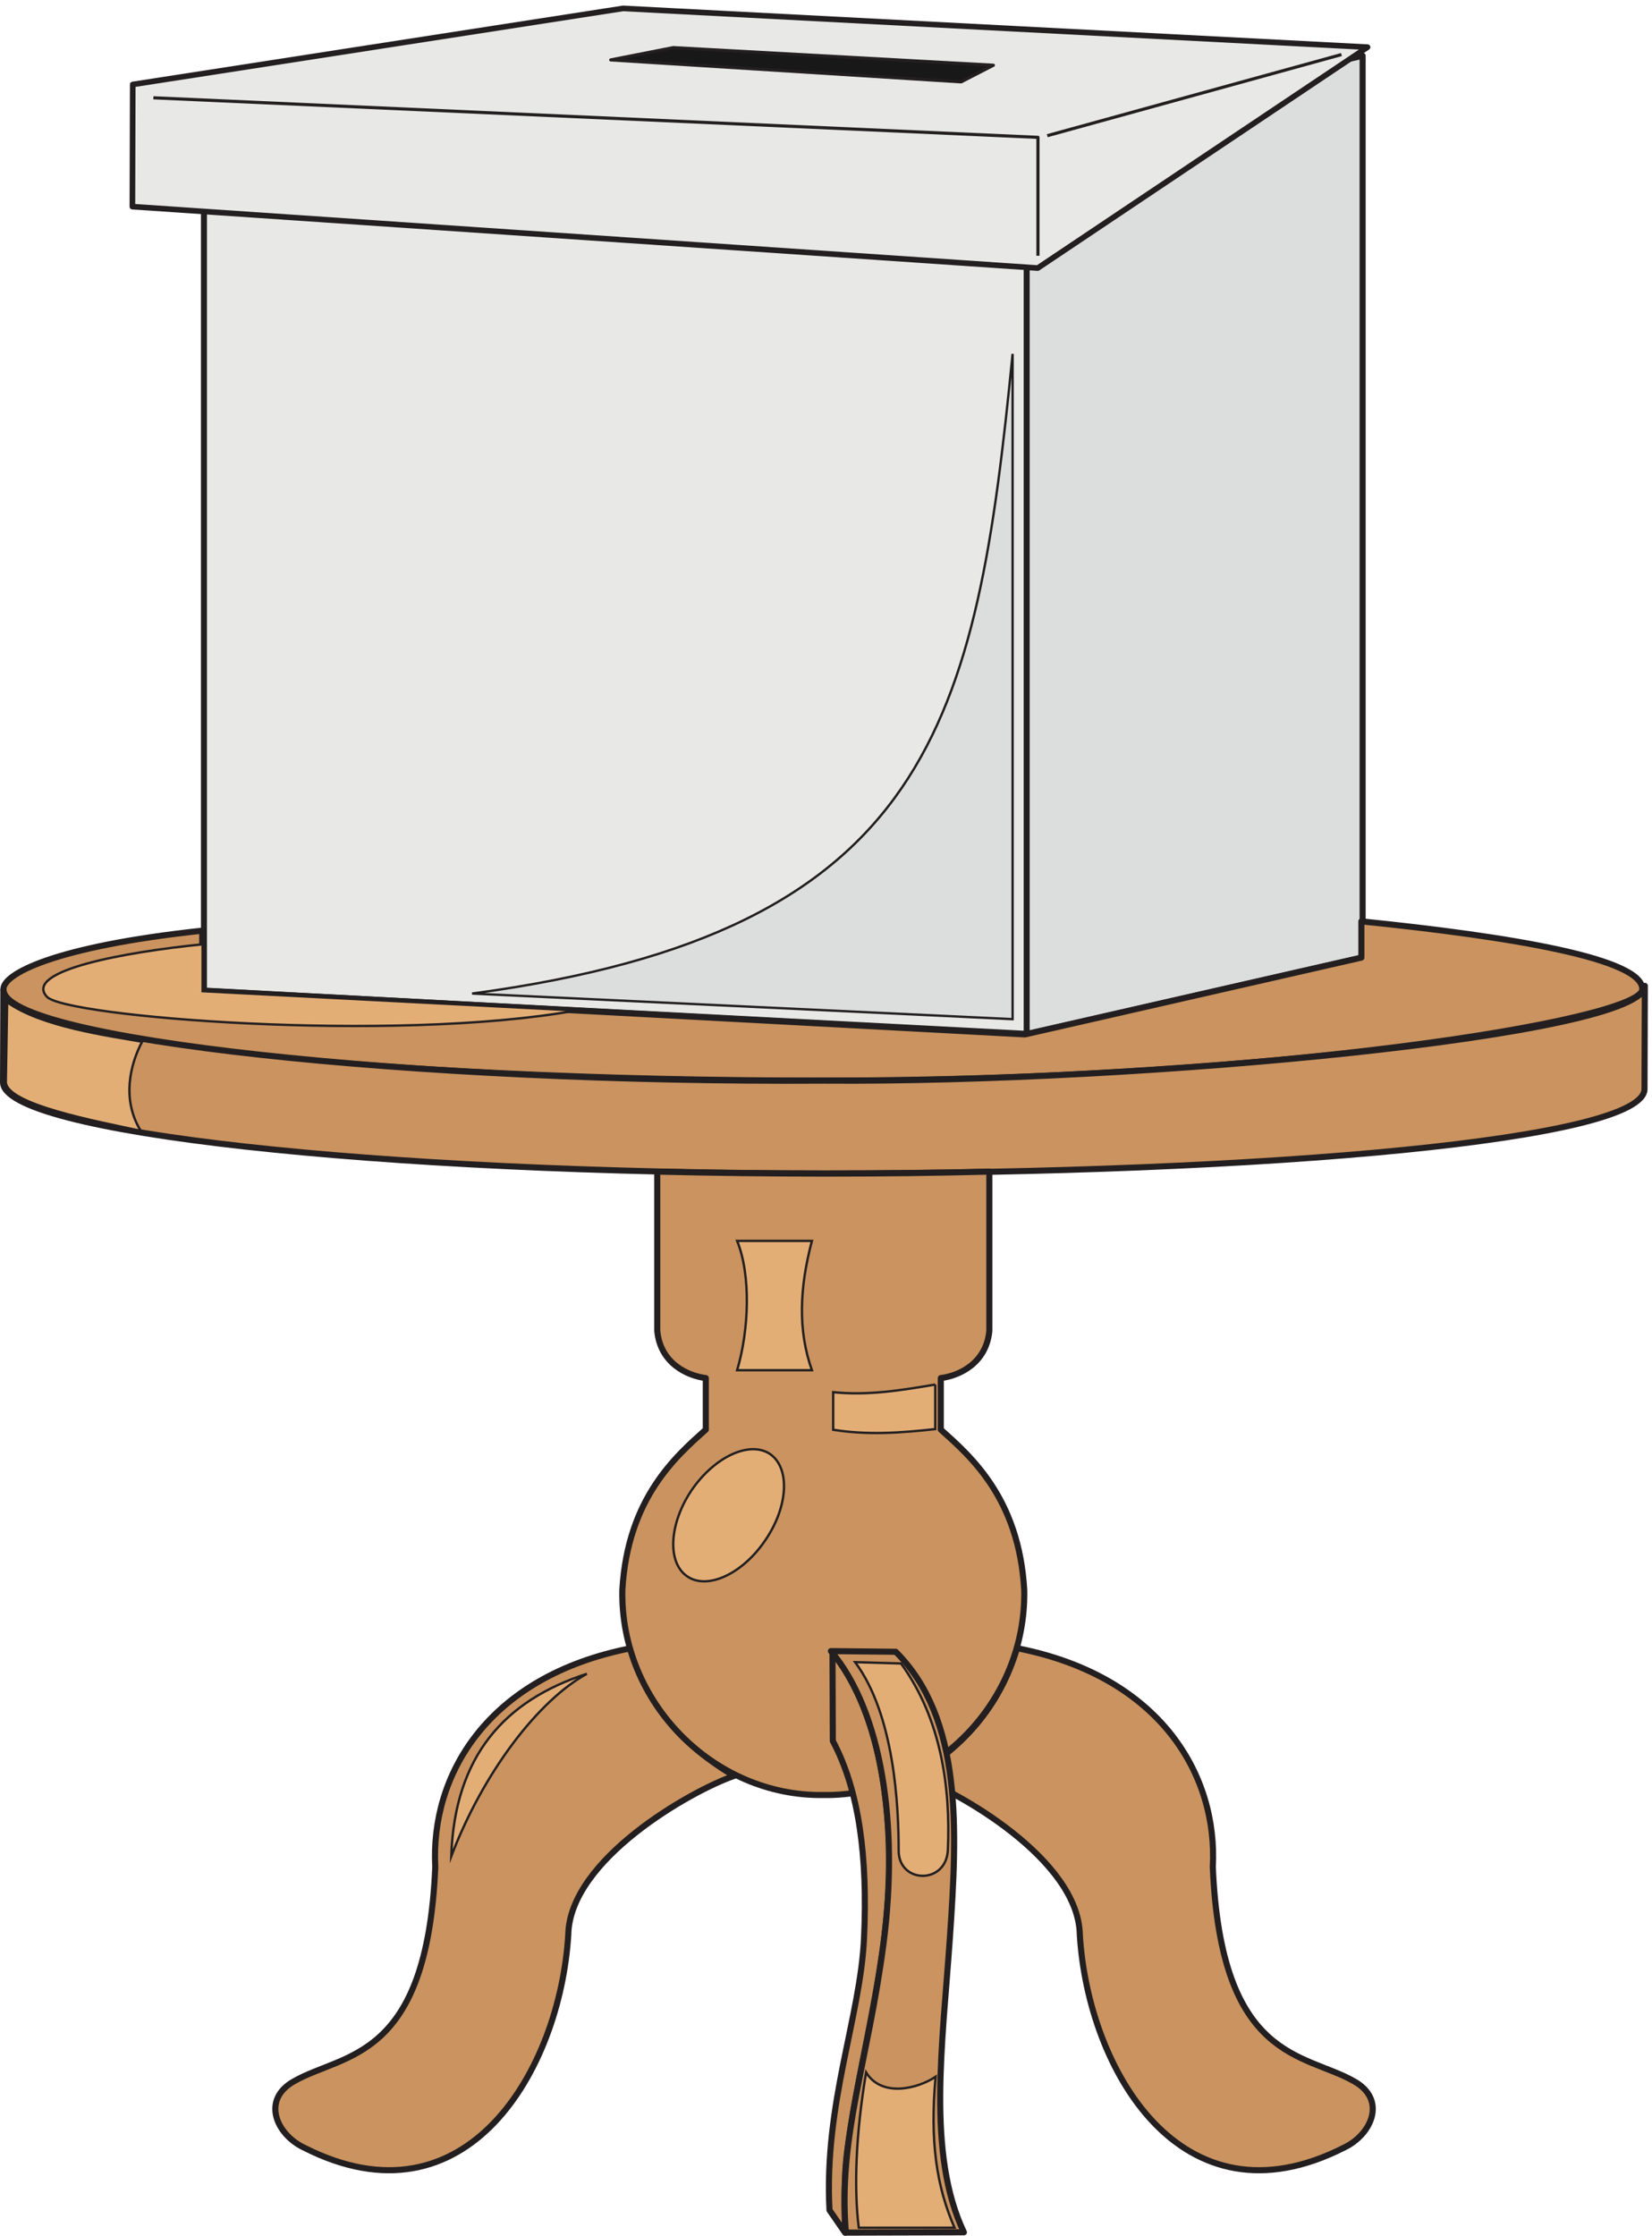 <svg xmlns="http://www.w3.org/2000/svg" xml:space="preserve" width="702.699" height="950.752"><path d="m3282.07 6724.88 1075.89 245.58V4087.25l-1075.89-245.59v2883.22" style="fill:#dcdedd;fill-opacity:1;fill-rule:evenodd;stroke:none" transform="matrix(.133 0 0 -.133 0 950.798)"/><path d="m3282.07 6724.88 1075.89 245.58V4087.25l-1075.89-245.59Z" style="fill:none;stroke:#231f20;stroke-width:19.44;stroke-linecap:butt;stroke-linejoin:round;stroke-miterlimit:10;stroke-dasharray:none;stroke-opacity:1" transform="matrix(.133 0 0 -.133 0 950.798)"/><path d="M3252.61 1878.8c461.4-90.37 642.13-408.24 626.19-699.54 26.58-620.869 292.36-594.291 450.76-684.658 106.32-58.473 58.48-170.102-30.83-212.622-520.93-264.718-818.61 249.829-845.18 679.34-3.19 241.33-392.3 461.4-530.51 509.24 154.16 90.36 273.23 219 329.57 408.24zm-1234.29 0c-461.4-90.37-642.13-408.24-626.18-699.54-26.58-620.869-292.37-594.291-450.773-684.658-106.308-58.473-58.469-170.102 30.832-212.622C1493.13 17.262 1790.81 531.809 1817.39 961.32c3.19 241.33 392.29 461.4 530.5 509.24-154.15 90.36-273.22 219-329.57 408.24" style="fill:#ca935f;fill-opacity:1;fill-rule:evenodd;stroke:none" transform="matrix(.133 0 0 -.133 0 950.798)"/><path d="M3252.61 1878.8c461.4-90.37 642.13-408.24 626.19-699.54 26.58-620.869 292.36-594.291 450.76-684.658 106.32-58.473 58.48-170.102-30.83-212.622-520.93-264.718-818.61 249.829-845.18 679.34-3.19 241.33-392.3 461.4-530.51 509.24 154.16 90.36 273.23 219 329.57 408.24zm-1234.29 0c-461.4-90.37-642.13-408.24-626.18-699.54-26.58-620.869-292.37-594.291-450.773-684.658-106.308-58.473-58.469-170.102 30.832-212.622C1493.13 17.262 1790.81 531.809 1817.39 961.32c3.19 241.33 392.29 461.4 530.5 509.24-154.15 90.36-273.22 219-329.57 408.24z" style="fill:none;stroke:#231f20;stroke-width:19.44;stroke-linecap:butt;stroke-linejoin:round;stroke-miterlimit:10;stroke-dasharray:none;stroke-opacity:1" transform="matrix(.133 0 0 -.133 0 950.798)"/><path d="M652.297 6864.12V3980.91L3283.55 3843.1v2883.21L652.297 6864.12" style="fill:#e8e9e7;fill-opacity:1;fill-rule:evenodd;stroke:none" transform="matrix(.133 0 0 -.133 0 950.798)"/><path d="M652.297 6864.12V3980.91L3283.55 3843.1v2883.21z" style="fill:none;stroke:#231f20;stroke-width:19.152;stroke-linecap:butt;stroke-linejoin:round;stroke-miterlimit:10;stroke-dasharray:none;stroke-opacity:1" transform="matrix(.133 0 0 -.133 0 950.798)"/><path d="M4353.95 4202.8v-115.88l-1075.9-245.58-2631.237 140.33v191.36C171.594 4122 7.871 4033.76 11.059 3984.86c0-159.47 1182.191-291.3 2620.611-291.3 1438.41 0 2615.3 193.49 2620.62 291.3 5.31 97.81-415.69 169.04-898.34 217.94" style="fill:#ca935f;fill-opacity:1;fill-rule:evenodd;stroke:none" transform="matrix(.133 0 0 -.133 0 950.798)"/><path d="M4353.95 4202.8v-115.88l-1075.9-245.58-2631.237 140.33v191.36C171.594 4122 7.871 4033.76 11.059 3984.86c0-159.47 1182.191-291.3 2620.611-291.3 1438.41 0 2615.3 193.49 2620.62 291.3 5.31 97.81-415.69 169.04-898.34 217.94z" style="fill:none;stroke:#231f20;stroke-width:19.44;stroke-linecap:butt;stroke-linejoin:round;stroke-miterlimit:10;stroke-dasharray:none;stroke-opacity:1" transform="matrix(.133 0 0 -.133 0 950.798)"/><path d="M10.781 3983.8c5.317-158.41 1314.039-298.74 2625.939-290.24 999.34-7.44 2623.8 143.53 2623.8 303l-1.06-329.58c1.06-160.53-1184.33-270.03-2622.74-270.03-1438.42 0-2627.001 131.83-2627.001 291.3l1.062 295.55" style="fill:#ca935f;fill-opacity:1;fill-rule:evenodd;stroke:none" transform="matrix(.133 0 0 -.133 0 950.798)"/><path d="M10.781 3983.8c5.317-158.41 1314.039-298.74 2625.939-290.24 999.34-7.44 2623.8 143.53 2623.8 303l-1.06-329.58c1.06-160.53-1184.33-270.03-2622.74-270.03-1438.42 0-2627.001 131.83-2627.001 291.3z" style="fill:none;stroke:#231f20;stroke-width:19.44;stroke-linecap:butt;stroke-linejoin:round;stroke-miterlimit:10;stroke-dasharray:none;stroke-opacity:1" transform="matrix(.133 0 0 -.133 0 950.798)"/><path d="M3164.12 3402.68v-509.23c-9.57-103.13-95.69-143.53-155.22-150.97V2577.7c93.55-83.99 249.83-217.95 266.84-512.43 7.45-359.34-292.36-661.27-642.13-655.95-350.83-5.32-650.63 296.61-643.2 655.95 17.02 294.48 173.3 428.44 266.86 512.43v164.78c-59.54 7.44-145.65 47.84-155.22 150.97v509.23c354.02-8.5 731.43-8.5 1062.07 0" style="fill:#ca935f;fill-opacity:1;fill-rule:evenodd;stroke:none" transform="matrix(.133 0 0 -.133 0 950.798)"/><path d="M3164.12 3402.68v-509.23c-9.57-103.13-95.69-143.53-155.22-150.97V2577.7c93.55-83.99 249.83-217.95 266.84-512.43 7.45-359.34-292.36-661.27-642.13-655.95-350.83-5.32-650.63 296.61-643.2 655.95 17.02 294.48 173.3 428.44 266.86 512.43v164.78c-59.54 7.44-145.65 47.84-155.22 150.97v509.23c354.02-8.5 731.43-8.5 1062.07 0z" style="fill:none;stroke:#231f20;stroke-width:19.44;stroke-linecap:butt;stroke-linejoin:round;stroke-miterlimit:10;stroke-dasharray:none;stroke-opacity:1" transform="matrix(.133 0 0 -.133 0 950.798)"/><path d="m2702.86 9.719-49.97 72.293c-18.07 342.328 99.94 618.738 110.57 872.828 11.69 257.28-15.95 469.91-99.94 627.25l-1.06 285.98c103.12-140.33 161.6-306.18 179.67-583.66 18.07-355.078-87.18-678.269-130.76-999.34-13.83-94.621-10.64-203.058-8.51-275.351" style="fill:#ca935f;fill-opacity:1;fill-rule:evenodd;stroke:none" transform="matrix(.133 0 0 -.133 0 950.798)"/><path d="m2702.86 9.719-49.97 72.293c-18.07 342.328 99.94 618.738 110.57 872.828 11.69 257.28-15.95 469.91-99.94 627.25l-1.06 285.98c103.12-140.33 161.6-306.18 179.67-583.66 18.07-355.078-87.18-678.269-130.76-999.34-13.83-94.621-10.64-203.058-8.51-275.351z" style="fill:none;stroke:#231f20;stroke-width:19.44;stroke-linecap:butt;stroke-linejoin:round;stroke-miterlimit:10;stroke-dasharray:none;stroke-opacity:1" transform="matrix(.133 0 0 -.133 0 950.798)"/><path d="m2657.5 1869.48 207.31-2.13c214.75-214.75 196.68-569.83 173.29-912.159-23.39-342.332-74.42-693.16 44.65-944.062l-377.41-1.059c-25.51 307.239 70.17 542.192 120.13 922.789 49.97 380.601-5.31 744.191-167.97 936.621" style="fill:#ca935f;fill-opacity:1;fill-rule:evenodd;stroke:none" transform="matrix(.133 0 0 -.133 0 950.798)"/><path d="m2657.5 1869.48 207.31-2.13c214.75-214.75 196.68-569.83 173.29-912.159-23.39-342.332-74.42-693.16 44.65-944.062l-377.41-1.059c-25.51 307.239 70.17 542.192 120.13 922.789 49.97 380.601-5.31 744.191-167.97 936.621z" style="fill:none;stroke:#231f20;stroke-width:19.44;stroke-linecap:butt;stroke-linejoin:round;stroke-miterlimit:10;stroke-dasharray:none;stroke-opacity:1" transform="matrix(.133 0 0 -.133 0 950.798)"/><path d="M4373.71 6998.04 1992.76 7122 424.555 6878.76l-1.168-390.58 2895.493-196.47 1054.83 706.33" style="fill:#e8e9e7;fill-opacity:1;fill-rule:evenodd;stroke:none" transform="matrix(.133 0 0 -.133 0 950.798)"/><path d="M4373.71 6998.04 1992.76 7122 424.555 6878.76l-1.168-390.58 2895.493-196.47Z" style="fill:none;stroke:#231f20;stroke-width:18;stroke-linecap:butt;stroke-linejoin:round;stroke-miterlimit:10;stroke-dasharray:none;stroke-opacity:1" transform="matrix(.133 0 0 -.133 0 950.798)"/><path d="m490.598 6836.17 2828.992-126.51v-378.47m29.77 383.79 940.87 259.4" style="fill:none;stroke:#231f20;stroke-width:10.08;stroke-linecap:butt;stroke-linejoin:round;stroke-miterlimit:10;stroke-dasharray:none;stroke-opacity:1" transform="matrix(.133 0 0 -.133 0 950.798)"/><path d="m1953.32 6957.29 199.87 39.33 1023.8-56.35-103.13-53.15-1120.54 70.17" style="fill:#191818;fill-opacity:1;fill-rule:evenodd;stroke:none" transform="matrix(.133 0 0 -.133 0 950.798)"/><path d="m1953.32 6957.29 199.87 39.33 1023.8-56.35-103.13-53.15z" style="fill:none;stroke:#231f20;stroke-width:10.08;stroke-linecap:butt;stroke-linejoin:round;stroke-miterlimit:10;stroke-dasharray:none;stroke-opacity:1" transform="matrix(.133 0 0 -.133 0 950.798)"/><path d="M3238.54 6017.4V3890.08l-1728.65 81.86c1473.5 197.74 1612.77 871.76 1728.65 2045.46" style="fill:#dcdedd;fill-opacity:1;fill-rule:evenodd;stroke:none" transform="matrix(.133 0 0 -.133 0 950.798)"/><path d="M3238.54 6017.4V3890.08l-1728.65 81.86c1473.5 197.74 1612.77 871.76 1728.65 2045.46z" style="fill:none;stroke:#231f20;stroke-width:7.5;stroke-linecap:butt;stroke-linejoin:miter;stroke-miterlimit:10;stroke-dasharray:none;stroke-opacity:1" transform="matrix(.133 0 0 -.133 0 950.798)"/><path d="M2769.95 522.25c51.03-81.871 166.91-51.031 222.2-13.828-18.08-205.18 2.12-348.703 60.6-482.66h-306.19c-15.94 126.519-9.56 300.867 23.39 496.488Zm-35.08 1311.9 146.71-4.25c129.7-178.61 158.41-398.68 149.9-595.36-4.25-111.63-155.21-109.5-157.34-5.31 0 142.46-12.76 434.82-139.27 604.92zm-857.95-37.21c-262.59-85.05-423.12-262.59-433.75-583.66 102.06 267.91 278.54 498.61 433.75 583.66zm585.79 702.73c-64.85 43.59-177.54-8.51-250.9-115.88-72.29-107.38-78.67-231.77-13.82-275.35 64.85-44.66 177.54 8.5 249.83 115.88 73.36 107.37 79.74 230.7 14.89 275.35zm528.37 222.19V2579.4c-106.31-11.69-214.75-20.2-326.38-2.12v120.13c111.63-11.69 220.07 6.38 326.38 24.45zm-633.62 459.27h239.2c-39.33-148.83-45.71-284.91 0-413.55h-239.2c38.27 128.64 44.65 304.05 0 413.55zM22.82 3944.46l-4.25-255.15c2.125-72.29 293.422-126.51 431.629-156.28-61.66 99.93-34.019 212.63 4.254 284.92-107.379 19.14-323.191 47.84-431.633 126.51zm625.121 184.99v-149.91l1194.959-61.66c-585.78-105.25-1641.474-20.2-1693.564 44.65-74.422 82.93 251.961 142.46 498.605 166.92" style="fill:#e3ae76;fill-opacity:1;fill-rule:evenodd;stroke:none" transform="matrix(.133 0 0 -.133 0 950.798)"/><path d="M2769.95 522.25c51.03-81.871 166.91-51.031 222.2-13.828-18.08-205.18 2.12-348.703 60.6-482.66h-306.19c-15.94 126.519-9.56 300.867 23.39 496.488Zm-35.08 1311.9 146.71-4.25c129.7-178.61 158.41-398.68 149.9-595.36-4.25-111.63-155.21-109.5-157.34-5.31 0 142.46-12.76 434.82-139.27 604.92zm-857.95-37.21c-262.59-85.05-423.12-262.59-433.75-583.66 102.06 267.91 278.54 498.61 433.75 583.66zm585.79 702.73c-64.85 43.59-177.54-8.51-250.9-115.88-72.29-107.38-78.67-231.77-13.82-275.35 64.85-44.66 177.54 8.5 249.83 115.88 73.36 107.37 79.74 230.7 14.89 275.35zm528.37 222.19V2579.4c-106.31-11.69-214.75-20.2-326.38-2.12v120.13c111.63-11.69 220.07 6.38 326.38 24.45zm-633.62 459.27h239.2c-39.33-148.83-45.71-284.91 0-413.55h-239.2c38.27 128.64 44.65 304.05 0 413.55zM22.82 3944.46l-4.25-255.15c2.125-72.29 293.422-126.51 431.629-156.28-61.66 99.93-34.019 212.63 4.254 284.92-107.379 19.14-323.191 47.84-431.633 126.51zm625.121 184.99v-149.91l1194.959-61.66c-585.78-105.25-1641.474-20.2-1693.564 44.65-74.422 82.93 251.961 142.46 498.605 166.92z" style="fill:none;stroke:#231f20;stroke-width:7.5;stroke-linecap:butt;stroke-linejoin:miter;stroke-miterlimit:10;stroke-dasharray:none;stroke-opacity:1" transform="matrix(.133 0 0 -.133 0 950.798)"/></svg>
